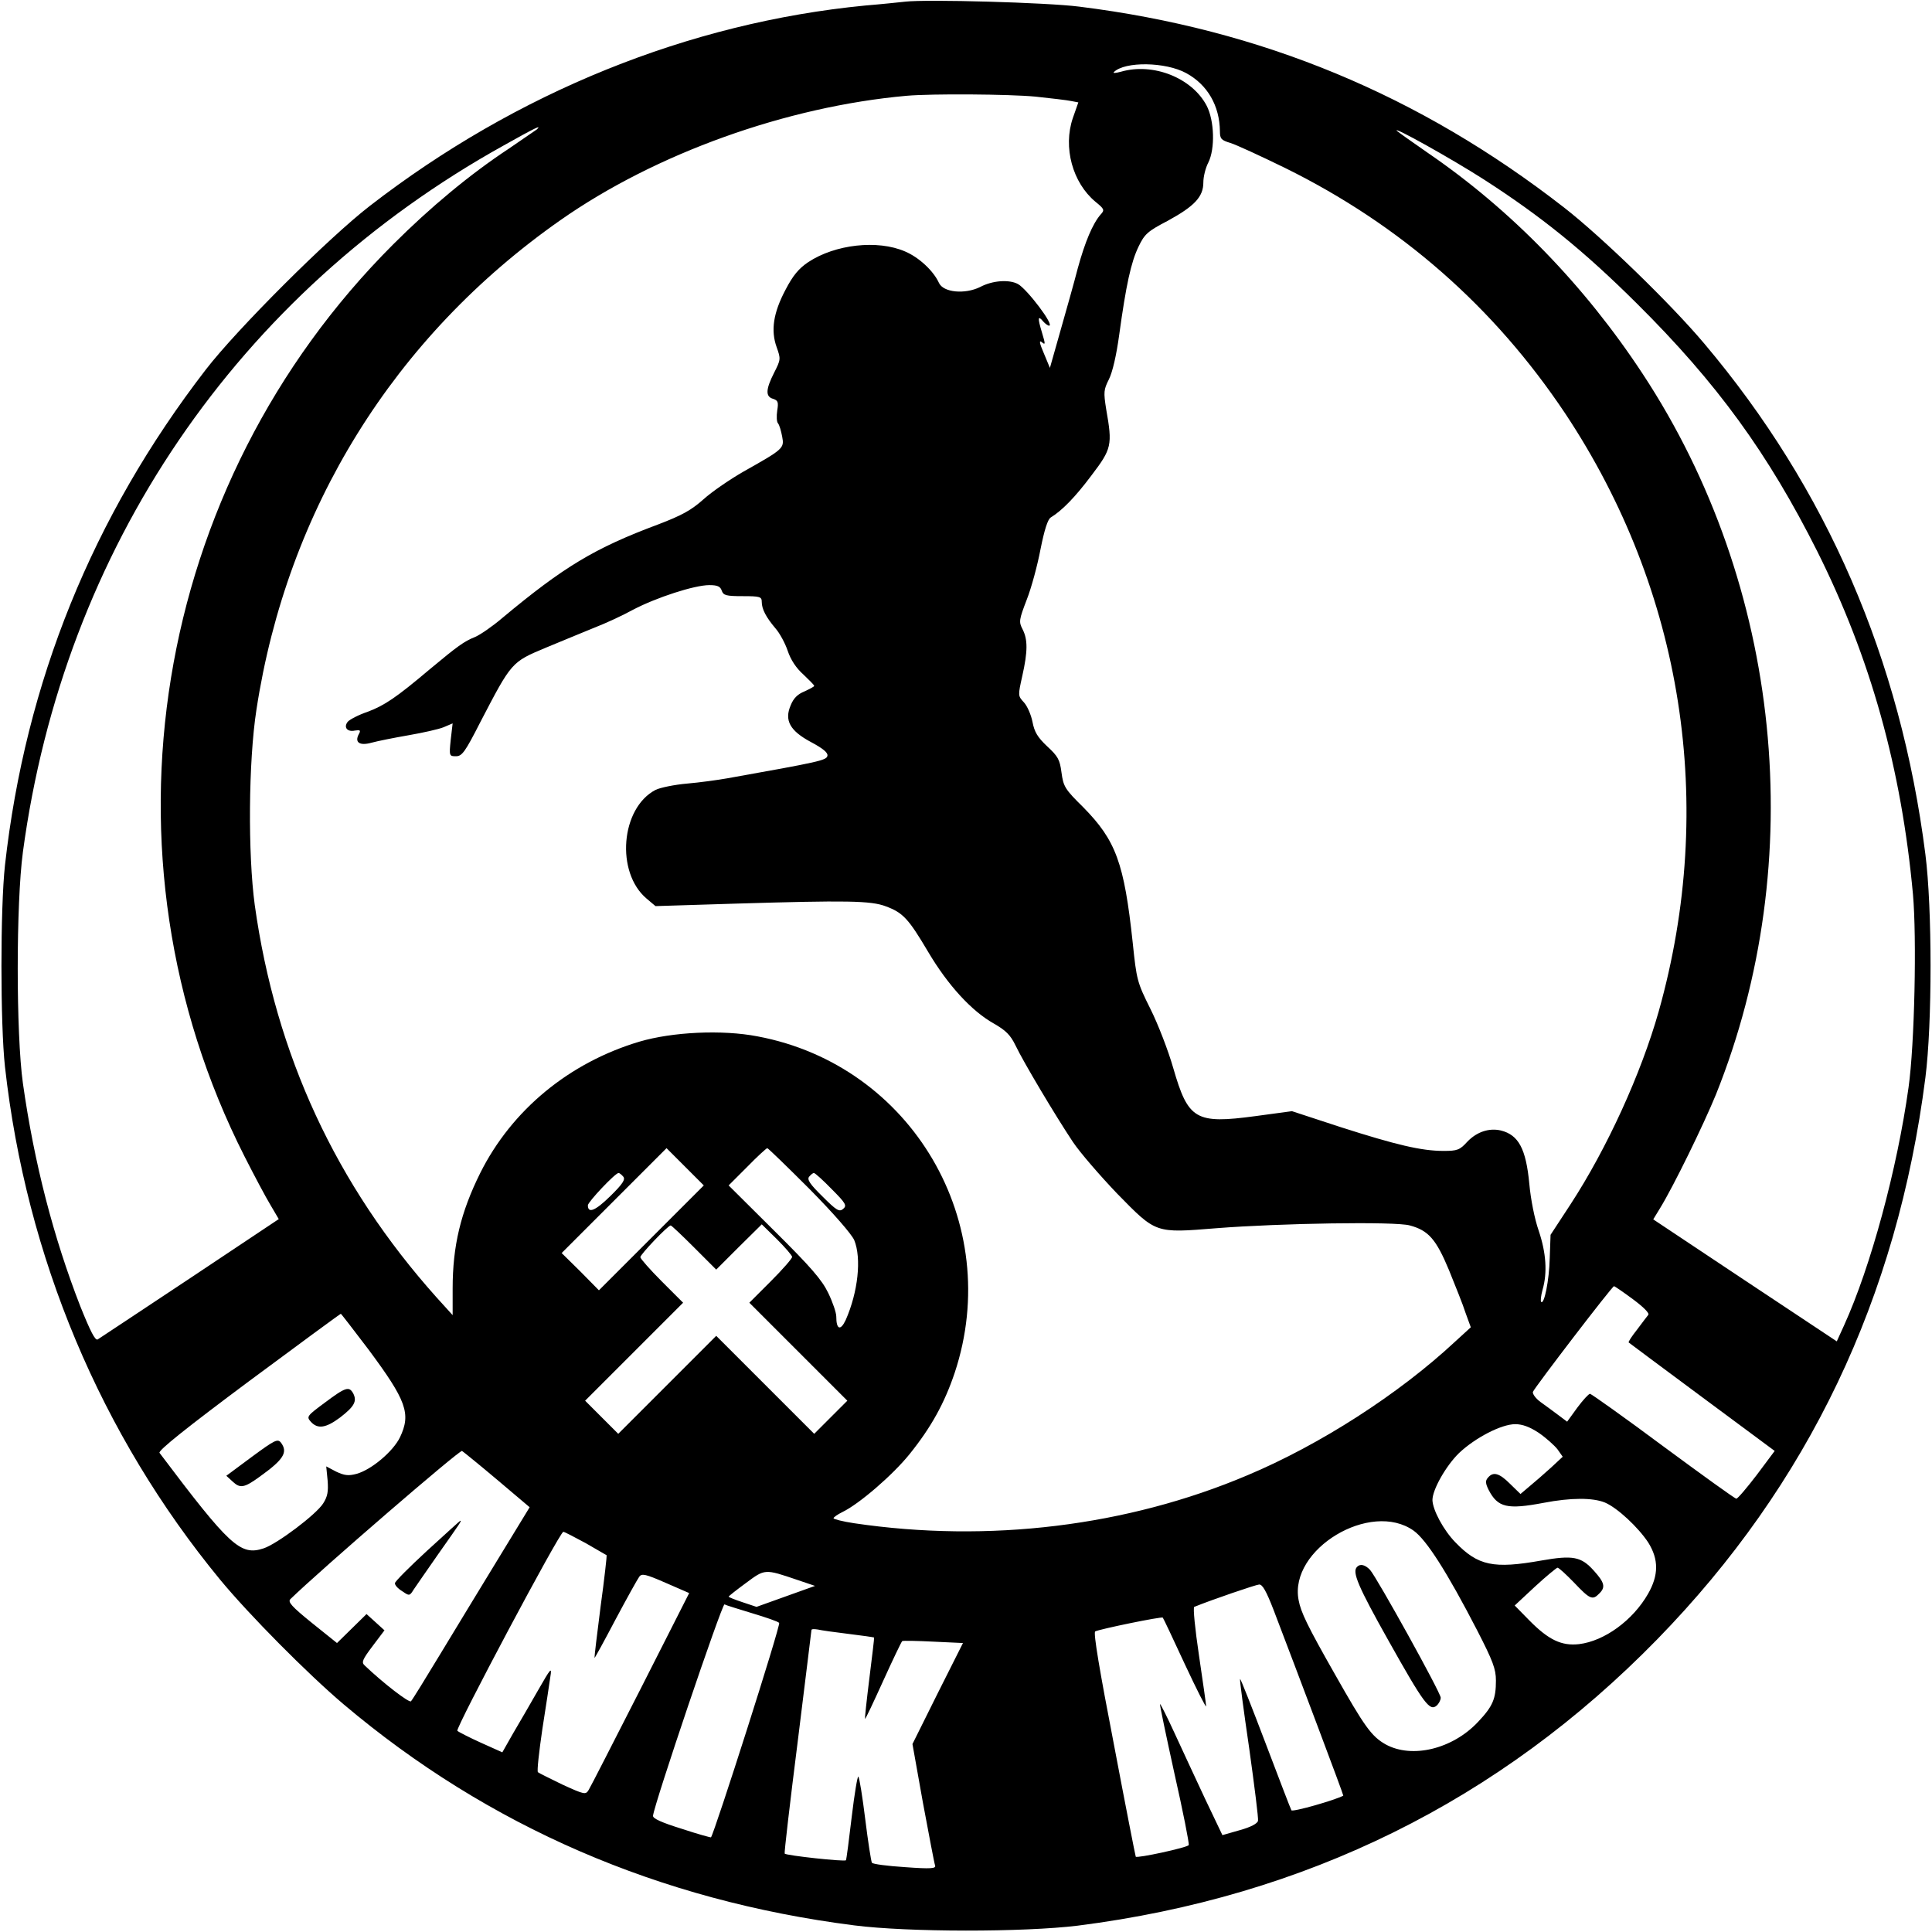 <?xml version="1.0" standalone="no"?>
<!DOCTYPE svg PUBLIC "-//W3C//DTD SVG 20010904//EN"
 "http://www.w3.org/TR/2001/REC-SVG-20010904/DTD/svg10.dtd">
<svg version="1.0" xmlns="http://www.w3.org/2000/svg"
 width="700pt" height="700pt" viewBox="0 0 700 700"
 preserveAspectRatio="xMidYMid meet">
<g transform="translate(0,700) scale(0.1,-0.1)"
fill="#000000" stroke="none">
<path d="M3280 6994 c-19 -2 -84 -9 -145 -14 -639 -62 -1264 -315 -1795 -726
-149 -115 -481 -446 -595 -594 -410 -532 -653 -1132 -727 -1795 -17 -155 -17
-575 0 -730 77 -690 347 -1333 780 -1859 105 -127 316 -340 447 -451 523 -442
1143 -711 1850 -801 195 -25 614 -25 810 -1 826 105 1528 452 2100 1038 547
561 869 1236 971 2034 25 195 25 615 0 810 -90 707 -357 1324 -801 1850 -121
144 -373 388 -508 493 -524 408 -1098 646 -1757 728 -117 15 -552 27 -630 18z
m1018 -259 c77 -42 121 -118 122 -211 0 -27 5 -32 38 -42 20 -6 109 -47 197
-90 420 -207 759 -505 1016 -890 427 -643 549 -1419 339 -2166 -64 -226 -187
-496 -320 -700 l-72 -110 -3 -85 c-2 -80 -20 -169 -31 -158 -3 3 -1 22 5 44
18 62 13 134 -14 214 -15 43 -29 114 -34 170 -12 127 -39 177 -103 193 -43 10
-87 -5 -121 -40 -28 -31 -37 -34 -87 -34 -80 0 -172 22 -372 86 l-177 58 -133
-18 c-216 -29 -243 -13 -297 174 -18 63 -55 159 -83 215 -48 96 -50 105 -64
240 -31 289 -61 370 -179 490 -67 66 -72 75 -79 126 -6 47 -13 59 -52 95 -35
33 -46 52 -53 88 -5 26 -19 58 -31 71 -22 24 -22 24 -6 96 20 89 20 132 1 169
-14 27 -13 34 15 107 17 43 39 125 50 183 14 70 26 108 37 115 41 25 89 74
148 153 73 96 76 109 53 239 -10 63 -9 71 10 109 13 26 27 87 37 160 25 182
43 264 70 320 22 46 33 56 106 94 97 53 129 87 129 139 0 21 8 53 18 72 25 50
22 152 -6 206 -53 101 -194 157 -311 123 -19 -5 -30 -6 -25 -1 40 39 187 37
262 -4z m-547 -85 c57 -6 116 -13 130 -16 l26 -5 -20 -57 c-36 -106 -1 -234
82 -303 32 -26 34 -30 19 -46 -29 -33 -57 -100 -83 -195 -13 -51 -42 -153 -63
-227 l-38 -134 -22 53 c-16 37 -18 49 -7 40 13 -11 13 -7 0 36 -16 53 -15 63
5 39 7 -8 17 -15 21 -15 21 0 -80 133 -113 151 -32 17 -92 13 -137 -11 -55
-27 -133 -20 -149 15 -20 44 -73 93 -123 114 -99 43 -253 26 -351 -39 -34 -23
-55 -48 -82 -100 -44 -83 -54 -147 -32 -208 15 -42 15 -45 -9 -92 -31 -61 -32
-87 -4 -95 18 -6 20 -12 15 -43 -3 -20 -2 -41 3 -46 5 -6 11 -27 15 -48 8 -42
5 -45 -139 -126 -49 -28 -115 -73 -146 -101 -45 -40 -78 -58 -164 -91 -231
-86 -343 -154 -565 -339 -35 -30 -80 -61 -99 -69 -40 -16 -63 -33 -164 -117
-122 -103 -164 -131 -225 -154 -33 -11 -65 -28 -72 -36 -16 -20 -2 -38 26 -32
19 3 22 1 14 -13 -16 -30 3 -43 46 -31 22 6 82 18 134 27 52 9 110 22 127 29
l33 14 -7 -60 c-6 -58 -5 -59 19 -59 22 0 33 15 88 123 114 219 113 218 237
270 59 25 139 57 177 73 39 15 102 44 140 65 84 44 222 89 276 89 30 0 40 -5
45 -20 6 -17 15 -20 76 -20 63 0 69 -2 69 -21 0 -26 16 -56 50 -96 15 -17 35
-54 44 -81 11 -33 31 -63 57 -86 21 -20 39 -38 39 -41 0 -3 -16 -11 -35 -20
-25 -10 -40 -25 -50 -50 -24 -55 -3 -93 74 -134 43 -23 61 -38 59 -49 -3 -17
-27 -22 -363 -82 -34 -6 -99 -15 -145 -19 -47 -4 -99 -15 -115 -23 -126 -66
-145 -299 -32 -394 l32 -27 290 9 c402 12 491 11 545 -10 62 -23 82 -45 153
-165 71 -120 157 -214 237 -259 44 -25 61 -42 79 -79 29 -61 146 -257 208
-350 26 -39 99 -123 160 -187 143 -146 137 -144 361 -126 229 18 648 25 700
10 67 -18 95 -49 142 -162 23 -57 51 -126 60 -155 l19 -52 -58 -53 c-203 -189
-489 -373 -751 -483 -436 -185 -939 -246 -1425 -174 -41 6 -75 15 -75 18 0 4
15 14 33 23 60 29 182 134 243 210 78 97 126 184 163 294 180 542 -155 1114
-714 1219 -129 25 -309 16 -428 -19 -255 -76 -463 -248 -577 -476 -71 -143
-100 -264 -100 -419 l0 -96 -58 64 c-365 408 -583 879 -659 1422 -25 185 -23
519 6 707 111 727 499 1352 1101 1774 345 242 819 412 1255 451 92 8 370 6
466 -3z m-1806 -119 c-6 -4 -52 -36 -102 -70 -141 -93 -285 -213 -418 -346
-875 -874 -1093 -2213 -539 -3305 35 -69 77 -148 94 -176 l30 -51 -321 -214
c-177 -118 -328 -217 -335 -222 -9 -5 -26 28 -63 120 -97 249 -167 518 -208
808 -25 179 -25 651 0 838 148 1100 777 2024 1742 2560 116 65 139 76 120 58z
m3431 -181 c207 -133 363 -259 555 -450 291 -289 475 -543 653 -897 194 -388
305 -787 347 -1243 14 -158 6 -544 -16 -700 -41 -295 -137 -650 -234 -863
l-26 -57 -333 221 -332 221 25 41 c48 78 157 301 202 411 340 847 239 1845
-265 2611 -211 321 -477 595 -780 802 -58 40 -108 76 -111 79 -17 19 198 -101
315 -176z m-3016 -3835 l-190 -190 -67 68 -68 67 190 190 190 190 67 -67 68
-68 -190 -190z m573 177 c87 -88 152 -163 162 -185 27 -66 14 -188 -31 -290
-19 -40 -34 -34 -34 13 0 14 -13 52 -29 85 -23 48 -63 94 -195 225 l-166 165
67 67 c37 38 70 68 73 68 3 0 72 -67 153 -148z m-675 45 c9 -10 -2 -27 -47
-71 -54 -53 -81 -64 -81 -33 0 12 99 117 111 117 4 0 11 -6 17 -13z m755 -45
c52 -52 56 -60 42 -72 -14 -12 -24 -6 -75 45 -46 45 -57 62 -48 72 6 7 13 13
17 13 4 0 33 -26 64 -58z m-498 -212 l80 -80 82 82 83 82 55 -54 c30 -30 55
-59 55 -64 0 -6 -35 -46 -77 -88 l-78 -78 178 -178 177 -177 -60 -60 -60 -60
-178 178 -177 177 -177 -177 -178 -178 -60 60 -60 60 177 177 178 178 -78 78
c-42 42 -77 82 -77 87 0 10 100 115 110 115 3 0 41 -36 85 -80z m3401 -187
c39 -29 61 -51 56 -57 -5 -6 -23 -30 -41 -54 -19 -24 -32 -44 -30 -46 2 -2
122 -91 266 -198 l263 -195 -65 -87 c-36 -47 -69 -86 -74 -86 -5 0 -124 86
-265 190 -141 105 -261 190 -265 190 -5 0 -26 -23 -46 -50 l-37 -51 -32 24
c-17 13 -46 34 -64 47 -18 13 -30 30 -28 37 7 17 287 383 294 383 2 0 33 -21
68 -47z m-4582 -181 c139 -187 156 -234 115 -320 -25 -51 -103 -117 -157 -132
-30 -8 -44 -6 -74 8 l-36 19 5 -51 c3 -40 0 -58 -16 -83 -25 -40 -167 -147
-216 -163 -84 -28 -123 9 -377 346 -6 8 98 91 322 258 182 135 333 246 335
246 1 0 46 -58 99 -128z m4242 -304 c26 -18 56 -45 67 -59 l19 -27 -43 -40
c-24 -22 -59 -52 -77 -67 l-33 -28 -38 37 c-39 39 -61 45 -80 22 -10 -11 -9
-21 3 -45 33 -63 67 -71 199 -46 99 19 178 19 222 1 45 -19 121 -90 157 -145
38 -61 38 -118 -1 -186 -55 -96 -158 -171 -250 -182 -63 -7 -110 15 -180 86
l-53 54 73 68 c41 38 78 68 82 69 5 0 32 -25 61 -55 56 -59 66 -64 90 -39 24
23 20 40 -20 84 -45 50 -75 56 -189 36 -174 -31 -230 -19 -312 66 -43 44 -82
117 -83 153 0 38 49 124 96 170 59 56 154 105 204 105 26 0 53 -10 86 -32z
m-3774 -170 l117 -99 -111 -182 c-61 -100 -156 -256 -211 -347 -55 -91 -103
-169 -108 -174 -6 -7 -100 65 -168 130 -12 11 -8 21 29 70 l43 57 -33 30 -32
29 -54 -53 -53 -52 -91 73 c-73 59 -88 76 -78 86 109 106 614 542 622 537 6
-4 64 -51 128 -105z m3320 -184 c46 -33 120 -148 230 -361 57 -111 68 -140 68
-182 0 -66 -11 -93 -65 -150 -92 -98 -239 -134 -335 -81 -51 29 -76 64 -184
255 -99 174 -123 224 -131 268 -35 184 261 362 417 251z m-3000 -45 c40 -23
74 -43 76 -44 1 -1 -8 -85 -22 -186 -13 -101 -23 -185 -22 -186 1 -1 35 61 76
139 41 77 80 147 86 155 9 13 23 10 96 -22 l85 -37 -176 -347 c-97 -190 -181
-355 -188 -366 -11 -18 -14 -18 -95 19 -45 22 -86 42 -89 45 -4 3 4 74 16 156
13 83 26 168 29 190 6 37 2 32 -45 -50 -28 -49 -69 -120 -91 -157 l-38 -67
-78 35 c-42 19 -81 39 -85 43 -8 8 371 721 384 721 4 0 40 -19 81 -41z m766
-133 l65 -22 -106 -38 -106 -38 -51 17 c-27 9 -50 18 -50 20 0 2 28 24 62 49
70 52 68 52 186 12z m1726 -108 c92 -241 255 -673 253 -674 -29 -16 -183 -60
-188 -53 -3 5 -45 115 -94 244 -49 129 -90 233 -92 232 -2 -2 13 -115 33 -251
19 -136 34 -255 32 -263 -2 -10 -26 -23 -66 -34 l-63 -18 -63 132 c-34 73 -84
180 -111 239 -27 59 -51 106 -52 104 -2 -1 22 -114 52 -251 31 -137 54 -253
52 -260 -4 -9 -189 -49 -192 -42 -1 1 -37 184 -79 406 -52 268 -75 405 -68
410 14 8 242 55 245 50 2 -2 38 -78 80 -169 42 -90 77 -159 77 -152 0 7 -12
90 -26 185 -14 94 -22 173 -17 175 64 26 222 80 235 81 12 1 26 -24 52 -91z
m-1889 -13 c50 -15 94 -30 98 -35 7 -6 -235 -763 -247 -777 -1 -1 -49 12 -106
31 -71 22 -105 37 -104 47 3 39 250 769 259 766 5 -3 51 -17 100 -32z m350
-75 c49 -6 91 -12 92 -13 1 -1 -7 -67 -17 -147 -10 -80 -17 -146 -16 -148 2
-1 31 61 66 138 35 77 66 142 69 144 3 2 54 1 113 -2 l107 -5 -92 -183 -91
-183 38 -213 c22 -117 41 -219 44 -227 4 -11 -14 -13 -109 -6 -63 4 -117 11
-120 16 -3 6 -14 76 -24 157 -10 81 -21 150 -25 155 -3 4 -14 -61 -24 -145
-10 -84 -19 -155 -21 -158 -4 -6 -216 17 -222 24 -2 2 19 183 47 404 27 220
50 403 50 406 0 4 10 4 23 2 12 -3 62 -10 112 -16z"/>
<path d="M1177 1918 c-65 -48 -67 -51 -51 -69 25 -28 55 -23 106 15 52 40 62
59 48 87 -15 27 -27 24 -103 -33z"/>
<path d="M913 1722 l-93 -69 24 -22 c26 -24 41 -22 96 18 88 63 104 89 78 124
-12 15 -22 10 -105 -51z"/>
<path d="M1548 1382 c-64 -59 -117 -112 -117 -118 -1 -7 11 -20 26 -29 26 -18
27 -18 42 6 9 13 48 70 88 127 81 115 86 122 81 122 -2 0 -55 -49 -120 -108z"/>
<path d="M4917 1323 c-19 -18 3 -70 113 -266 129 -230 150 -258 175 -237 8 7
15 20 15 29 0 18 -230 433 -256 463 -18 19 -36 23 -47 11z"/>
</g>
</svg>
